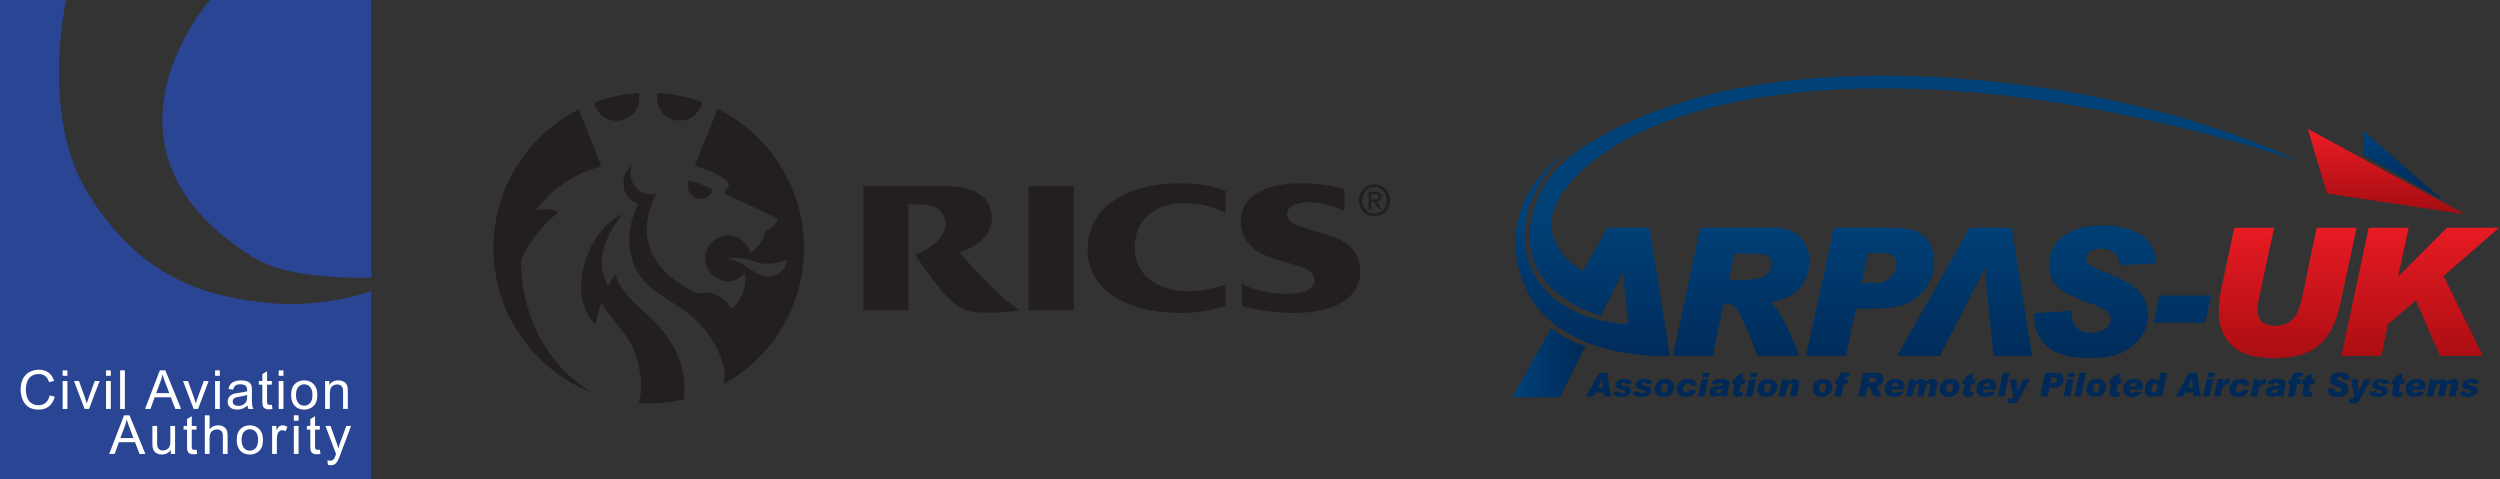 <?xml version="1.0" encoding="UTF-8" standalone="no"?><!DOCTYPE svg PUBLIC "-//W3C//DTD SVG 1.1//EN" "http://www.w3.org/Graphics/SVG/1.1/DTD/svg11.dtd"><svg width="100%" height="100%" viewBox="0 0 532 102" version="1.1" xmlns="http://www.w3.org/2000/svg" xmlns:xlink="http://www.w3.org/1999/xlink" xml:space="preserve" xmlns:serif="http://www.serif.com/" style="fill-rule:evenodd;clip-rule:evenodd;stroke-linejoin:round;stroke-miterlimit:1.414;"><rect x="0" y="0" width="532" height="102" fill="#333333" stroke="none"/><rect id="Artboard1" x="0" y="0" width="531.958" height="101.964" style="fill:none;"/><clipPath id="_clip1"><rect x="0" y="0" width="531.958" height="101.964"/></clipPath><g clip-path="url(#_clip1)"><g><path d="M361.784,48.458l-5.785,27.274l8.464,0l2.326,-11.089l0.446,0c0.719,0 1.333,0.186 1.842,0.558c0.508,0.372 1.267,1.727 2.278,4.064c1.011,2.339 1.89,4.494 2.633,6.467l8.911,0c-2.381,-6.253 -4.428,-10.072 -6.139,-11.461c2.89,-0.447 4.992,-1.468 6.307,-3.061c1.315,-1.593 1.973,-3.457 1.973,-5.59c0,-1.971 -0.621,-3.659 -1.862,-5.06c-1.239,-1.402 -3.2,-2.102 -5.878,-2.102l-15.516,0Zm7.274,5.524l4.279,0c1.537,0 2.536,0.2 2.995,0.596c0.459,0.397 0.688,0.942 0.688,1.636c0,0.546 -0.192,1.115 -0.575,1.702c-0.386,0.589 -0.972,1.008 -1.759,1.257c-0.788,0.248 -2.521,0.372 -5.199,0.372l-1.601,0l1.172,-5.563Z" style="fill:url(#_Linear2);fill-rule:nonzero;"/><path d="M390.233,48.458l-5.897,27.274l8.502,0l2.12,-10.067l3.739,0c2.978,0 5.305,-0.347 6.987,-1.041c1.679,-0.694 3.076,-1.838 4.185,-3.431c1.11,-1.595 1.665,-3.415 1.665,-5.463c0,-1.574 -0.31,-2.904 -0.93,-3.989c-0.62,-1.085 -1.522,-1.904 -2.707,-2.456c-1.184,-0.551 -2.941,-0.827 -5.274,-0.827l-12.39,0Zm7.33,5.395l3.312,0c1.773,0 2.66,0.819 2.66,2.455c0,1.079 -0.425,2.009 -1.274,2.79c-0.85,0.782 -1.938,1.171 -3.265,1.171l-2.846,0l1.413,-6.416Z" style="fill:url(#_Linear3);fill-rule:nonzero;"/><path d="M441.122,49.062c-1.668,0.713 -2.94,1.715 -3.813,3.004c-0.875,1.291 -1.313,2.717 -1.313,4.279c0,1.712 0.531,3.175 1.592,4.391c1.059,1.216 3.593,2.543 7.599,3.981c1.749,0.633 2.847,1.185 3.294,1.656c0.445,0.471 0.669,0.986 0.669,1.543c0,0.746 -0.35,1.409 -1.051,1.991c-0.701,0.584 -1.721,0.874 -3.06,0.874c-1.328,0 -2.367,-0.351 -3.117,-1.05c-0.75,-0.701 -1.126,-1.9 -1.126,-3.601l-7.925,0.54l0,0.634c0,2.603 0.906,4.737 2.717,6.399c1.81,1.661 4.879,2.493 9.209,2.493c3.075,0 5.446,-0.444 7.115,-1.33c1.669,-0.887 2.947,-2.016 3.833,-3.386c0.886,-1.371 1.331,-2.85 1.331,-4.439c0,-1.686 -0.41,-3.093 -1.229,-4.221c-0.818,-1.13 -1.873,-2.048 -3.163,-2.754c-1.289,-0.706 -2.964,-1.457 -5.022,-2.251c-1.625,-0.607 -2.655,-1.107 -3.089,-1.498c-0.433,-0.391 -0.65,-0.802 -0.65,-1.236c0,-0.597 0.269,-1.108 0.81,-1.536c0.538,-0.428 1.309,-0.642 2.315,-0.642c2.468,0 3.789,1.184 3.963,3.554l7.888,-0.428c-0.472,-5.358 -4.398,-8.037 -11.777,-8.037c-2.332,0 -4.332,0.356 -6,1.07Z" style="fill:url(#_Linear4);fill-rule:nonzero;"/><path d="M459.513,62.856l-1.264,5.824l11.014,0l1.265,-5.824l-11.015,0Z" style="fill:url(#_Linear5);fill-rule:nonzero;"/><path d="M492.986,48.458l-3.106,14.882c-0.496,2.356 -1.219,3.944 -2.167,4.763c-0.949,0.818 -2.1,1.228 -3.452,1.228c-2.554,0 -3.832,-1.079 -3.832,-3.238c0,-0.806 0.074,-1.568 0.223,-2.288l3.274,-15.347l-8.463,0l-2.809,13.208c-0.336,1.55 -0.503,3.175 -0.503,4.875c0,1.339 0.216,2.594 0.651,3.766c0.434,1.173 1.128,2.219 2.083,3.136c0.955,0.917 2.13,1.606 3.526,2.064c1.395,0.459 3.259,0.689 5.59,0.689c4.206,0 7.373,-0.921 9.507,-2.764c2.132,-1.84 3.614,-4.685 4.446,-8.528l3.535,-16.446l-8.503,0Z" style="fill:url(#_Linear6);fill-rule:nonzero;"/><path d="M520.715,48.458l-10.287,10.287l-0.075,-0.092l2.215,-10.195l-8.502,0l-5.822,27.274l8.5,0l1.396,-6.699l5.953,-5.116l5.134,11.815l9.117,0l-8.353,-16.987l11.813,-10.287l-11.089,0l0,0Z" style="fill:url(#_Linear7);fill-rule:nonzero;"/><path d="M341.108,82.477l-0.155,-1.839l-0.013,0l-0.868,1.839l1.036,0Zm1.698,1.897l-1.529,0l-0.069,-0.827l-1.646,0l-0.392,0.827l-1.68,0l2.851,-5.048l1.662,0l0.803,5.048Z" style="fill:#002957;fill-rule:nonzero;"/><path d="M347.332,81.595l-1.311,0.141c-0.04,-0.22 -0.204,-0.33 -0.493,-0.33c-0.17,0 -0.298,0.031 -0.386,0.093c-0.087,0.062 -0.131,0.134 -0.131,0.217c0,0.085 0.039,0.155 0.116,0.212c0.077,0.056 0.283,0.108 0.618,0.156c0.539,0.081 0.898,0.202 1.076,0.363c0.178,0.162 0.266,0.378 0.266,0.65c0,0.376 -0.174,0.697 -0.523,0.963c-0.349,0.267 -0.88,0.4 -1.594,0.4c-0.583,0 -1.01,-0.085 -1.28,-0.255c-0.271,-0.17 -0.43,-0.45 -0.476,-0.84l1.385,-0.121c0.059,0.296 0.254,0.445 0.585,0.445c0.153,0 0.289,-0.034 0.408,-0.101c0.118,-0.066 0.177,-0.161 0.177,-0.285c0,-0.113 -0.043,-0.188 -0.128,-0.227c-0.085,-0.039 -0.245,-0.077 -0.481,-0.114c-0.544,-0.085 -0.913,-0.213 -1.106,-0.385c-0.192,-0.172 -0.289,-0.39 -0.289,-0.651c0,-0.213 0.072,-0.422 0.217,-0.627c0.145,-0.204 0.363,-0.365 0.656,-0.483c0.292,-0.118 0.652,-0.178 1.079,-0.178c0.489,0 0.864,0.072 1.124,0.215c0.261,0.144 0.424,0.391 0.491,0.742" style="fill:#002957;fill-rule:nonzero;"/><path d="M351.639,81.595l-1.312,0.141c-0.039,-0.22 -0.203,-0.33 -0.492,-0.33c-0.17,0 -0.298,0.031 -0.386,0.093c-0.087,0.062 -0.131,0.134 -0.131,0.217c0,0.085 0.039,0.155 0.116,0.212c0.077,0.056 0.283,0.108 0.618,0.156c0.539,0.081 0.898,0.202 1.076,0.363c0.178,0.162 0.266,0.378 0.266,0.65c0,0.376 -0.174,0.697 -0.523,0.963c-0.349,0.267 -0.88,0.4 -1.594,0.4c-0.583,0 -1.01,-0.085 -1.28,-0.255c-0.271,-0.17 -0.43,-0.45 -0.476,-0.84l1.385,-0.121c0.059,0.296 0.254,0.445 0.585,0.445c0.153,0 0.289,-0.034 0.408,-0.101c0.118,-0.066 0.177,-0.161 0.177,-0.285c0,-0.113 -0.043,-0.188 -0.128,-0.227c-0.085,-0.039 -0.245,-0.077 -0.481,-0.114c-0.544,-0.085 -0.913,-0.213 -1.106,-0.385c-0.192,-0.172 -0.289,-0.39 -0.289,-0.651c0,-0.213 0.072,-0.422 0.217,-0.627c0.145,-0.204 0.363,-0.365 0.656,-0.483c0.292,-0.118 0.652,-0.178 1.079,-0.178c0.489,0 0.864,0.072 1.124,0.215c0.261,0.144 0.424,0.391 0.491,0.742" style="fill:#002957;fill-rule:nonzero;"/><path d="M354.042,83.513c0.262,0 0.469,-0.134 0.623,-0.401c0.154,-0.268 0.23,-0.564 0.23,-0.89c0,-0.236 -0.058,-0.402 -0.175,-0.498c-0.117,-0.095 -0.247,-0.142 -0.389,-0.142c-0.296,0 -0.518,0.134 -0.666,0.402c-0.148,0.268 -0.222,0.543 -0.222,0.823c0,0.202 0.057,0.37 0.173,0.504c0.117,0.135 0.258,0.202 0.426,0.202m0.341,-2.875c0.654,0 1.13,0.166 1.43,0.496c0.299,0.33 0.449,0.718 0.449,1.16c0,0.338 -0.086,0.681 -0.258,1.03c-0.172,0.348 -0.431,0.625 -0.776,0.83c-0.346,0.203 -0.771,0.305 -1.276,0.305c-0.64,0 -1.113,-0.157 -1.418,-0.473c-0.305,-0.315 -0.458,-0.708 -0.458,-1.179c0,-0.369 0.091,-0.726 0.274,-1.07c0.182,-0.345 0.447,-0.614 0.794,-0.808c0.346,-0.194 0.759,-0.291 1.239,-0.291" style="fill:#002957;fill-rule:nonzero;"/><path d="M361.134,81.991l-1.267,0.069c-0.06,-0.319 -0.275,-0.478 -0.644,-0.478c-0.342,0 -0.605,0.138 -0.788,0.415c-0.184,0.276 -0.276,0.577 -0.276,0.903c0,0.197 0.066,0.349 0.196,0.454c0.131,0.106 0.272,0.159 0.424,0.159c0.374,0 0.652,-0.206 0.833,-0.619l1.312,0.14c-0.324,0.95 -1.057,1.426 -2.2,1.426c-1.288,0 -1.932,-0.527 -1.932,-1.58c0,-0.613 0.213,-1.14 0.637,-1.581c0.425,-0.44 1.023,-0.661 1.794,-0.661c0.553,0 0.995,0.113 1.326,0.339c0.33,0.227 0.525,0.564 0.585,1.014" style="fill:#002957;fill-rule:nonzero;"/><path d="M363.795,79.327l-0.2,0.963l-1.401,0l0.196,-0.963l1.405,0Zm-0.289,1.394l-0.785,3.652l-1.408,0l0.781,-3.652l1.412,0Z" style="fill:#002957;fill-rule:nonzero;"/><path d="M366.439,82.738c-0.645,0.108 -1.023,0.203 -1.136,0.286c-0.112,0.082 -0.168,0.18 -0.168,0.293c0,0.117 0.039,0.209 0.12,0.277c0.08,0.068 0.183,0.102 0.31,0.102c0.176,0 0.351,-0.072 0.525,-0.216c0.173,-0.143 0.289,-0.391 0.349,-0.742m-2.272,-1.015c0.085,-0.347 0.278,-0.614 0.58,-0.802c0.302,-0.189 0.77,-0.283 1.403,-0.283c0.718,0 1.203,0.09 1.454,0.271c0.252,0.18 0.378,0.442 0.378,0.786c0,0.229 -0.064,0.607 -0.19,1.133c-0.117,0.498 -0.175,0.844 -0.175,1.04c0,0.165 0.029,0.334 0.089,0.506l-1.367,0c-0.032,-0.145 -0.048,-0.284 -0.048,-0.417c-0.367,0.335 -0.777,0.503 -1.229,0.503c-0.462,0 -0.793,-0.108 -0.995,-0.324c-0.202,-0.215 -0.303,-0.466 -0.303,-0.751c0,-0.323 0.09,-0.57 0.271,-0.74c0.179,-0.169 0.402,-0.285 0.666,-0.346c0.263,-0.06 0.624,-0.114 1.081,-0.16c0.406,-0.043 0.676,-0.086 0.812,-0.127c0.027,-0.108 0.041,-0.19 0.041,-0.248c0,-0.092 -0.046,-0.165 -0.139,-0.22c-0.093,-0.055 -0.216,-0.083 -0.37,-0.083c-0.161,0 -0.291,0.026 -0.391,0.078c-0.1,0.051 -0.187,0.16 -0.263,0.325l-1.305,-0.141Z" style="fill:#002957;fill-rule:nonzero;"/><path d="M371.43,80.721l-0.213,1.002l-0.733,0l-0.269,1.29c-0.018,0.056 -0.028,0.114 -0.028,0.176c0,0.165 0.11,0.248 0.327,0.248c0.069,0 0.214,-0.022 0.435,-0.065l-0.211,1.002c-0.422,0.057 -0.732,0.086 -0.929,0.086c-0.393,0 -0.671,-0.094 -0.835,-0.283c-0.164,-0.188 -0.246,-0.393 -0.246,-0.616c0,-0.073 0.033,-0.269 0.1,-0.588l0.261,-1.25l-0.503,0l0.207,-1.002l0.513,0l0.121,-0.571l1.566,-0.782l-0.289,1.353l0.726,0Z" style="fill:#002957;fill-rule:nonzero;"/><path d="M373.947,79.327l-0.2,0.963l-1.401,0l0.196,-0.963l1.405,0Zm-0.289,1.394l-0.785,3.652l-1.408,0l0.781,-3.652l1.412,0Z" style="fill:#002957;fill-rule:nonzero;"/><path d="M375.947,83.513c0.262,0 0.47,-0.134 0.624,-0.401c0.153,-0.268 0.23,-0.564 0.23,-0.89c0,-0.236 -0.058,-0.402 -0.176,-0.498c-0.116,-0.095 -0.246,-0.142 -0.388,-0.142c-0.297,0 -0.519,0.134 -0.667,0.402c-0.148,0.268 -0.221,0.543 -0.221,0.823c0,0.202 0.057,0.37 0.173,0.504c0.116,0.135 0.258,0.202 0.425,0.202m0.341,-2.875c0.654,0 1.131,0.166 1.43,0.496c0.3,0.33 0.45,0.718 0.45,1.16c0,0.338 -0.086,0.681 -0.258,1.03c-0.173,0.348 -0.431,0.625 -0.777,0.83c-0.345,0.203 -0.77,0.305 -1.275,0.305c-0.641,0 -1.113,-0.157 -1.418,-0.473c-0.306,-0.315 -0.458,-0.708 -0.458,-1.179c0,-0.369 0.091,-0.726 0.273,-1.07c0.183,-0.345 0.447,-0.614 0.794,-0.808c0.346,-0.194 0.76,-0.291 1.239,-0.291" style="fill:#002957;fill-rule:nonzero;"/><path d="M380.468,81.286c0.385,-0.432 0.856,-0.647 1.411,-0.647c0.331,0 0.578,0.084 0.744,0.252c0.165,0.169 0.248,0.376 0.248,0.622c0,0.147 -0.046,0.436 -0.138,0.868l-0.423,1.993l-1.405,0l0.362,-1.697c0.087,-0.416 0.13,-0.653 0.13,-0.713c0,-0.202 -0.092,-0.303 -0.275,-0.303c-0.207,0 -0.387,0.097 -0.541,0.291c-0.153,0.194 -0.27,0.473 -0.347,0.838l-0.345,1.584l-1.411,0l0.785,-3.653l1.311,0l-0.12,0.551l0.014,0.014Z" style="fill:#002957;fill-rule:nonzero;"/><path d="M387.701,83.513c0.262,0 0.469,-0.134 0.623,-0.401c0.154,-0.268 0.23,-0.564 0.23,-0.89c0,-0.236 -0.058,-0.402 -0.175,-0.498c-0.117,-0.095 -0.247,-0.142 -0.389,-0.142c-0.296,0 -0.518,0.134 -0.666,0.402c-0.148,0.268 -0.222,0.543 -0.222,0.823c0,0.202 0.057,0.37 0.173,0.504c0.117,0.135 0.258,0.202 0.426,0.202m0.341,-2.875c0.654,0 1.13,0.166 1.43,0.496c0.299,0.33 0.449,0.718 0.449,1.16c0,0.338 -0.086,0.681 -0.258,1.03c-0.172,0.348 -0.431,0.625 -0.776,0.83c-0.346,0.203 -0.771,0.305 -1.276,0.305c-0.64,0 -1.113,-0.157 -1.418,-0.473c-0.305,-0.315 -0.458,-0.708 -0.458,-1.179c0,-0.369 0.091,-0.726 0.274,-1.07c0.182,-0.345 0.447,-0.614 0.794,-0.808c0.346,-0.194 0.759,-0.291 1.239,-0.291" style="fill:#002957;fill-rule:nonzero;"/><path d="M393.715,79.396l-0.224,0.832c-0.188,-0.061 -0.351,-0.092 -0.489,-0.092c-0.103,0 -0.186,0.024 -0.249,0.074c-0.063,0.049 -0.125,0.22 -0.188,0.511l0.665,0l-0.214,1.002l-0.661,0l-0.557,2.651l-1.412,0l0.571,-2.651l-0.519,0l0.209,-1.002l0.524,0c0.085,-0.425 0.15,-0.7 0.194,-0.827c0.045,-0.126 0.119,-0.241 0.221,-0.345c0.102,-0.105 0.23,-0.182 0.385,-0.233c0.155,-0.05 0.342,-0.076 0.56,-0.076c0.325,0 0.721,0.052 1.184,0.156" style="fill:#002957;fill-rule:nonzero;"/><path d="M397.602,81.379l0.296,0c0.496,0 0.817,-0.024 0.962,-0.069c0.146,-0.046 0.255,-0.124 0.325,-0.233c0.072,-0.109 0.107,-0.213 0.107,-0.315c0,-0.128 -0.042,-0.229 -0.127,-0.303c-0.085,-0.073 -0.27,-0.11 -0.554,-0.11l-0.792,0l-0.217,1.03Zm-1.13,-2.052l2.872,0c0.496,0 0.859,0.13 1.088,0.389c0.23,0.259 0.344,0.571 0.344,0.936c0,0.395 -0.122,0.74 -0.365,1.035c-0.243,0.295 -0.632,0.483 -1.167,0.566c0.317,0.257 0.695,0.964 1.137,2.121l-1.65,0c-0.137,-0.365 -0.3,-0.764 -0.487,-1.197c-0.187,-0.432 -0.328,-0.683 -0.422,-0.752c-0.094,-0.069 -0.207,-0.103 -0.34,-0.103l-0.083,0l-0.431,2.052l-1.566,0l1.07,-5.047Z" style="fill:#002957;fill-rule:nonzero;"/><path d="M403.903,82.229c0.016,-0.051 0.024,-0.121 0.024,-0.21c0,-0.186 -0.055,-0.327 -0.167,-0.422c-0.111,-0.095 -0.249,-0.143 -0.411,-0.143c-0.173,0 -0.331,0.065 -0.475,0.195c-0.145,0.129 -0.255,0.323 -0.331,0.58l1.36,0Zm1.17,1.208c-0.204,0.363 -0.471,0.624 -0.8,0.784c-0.33,0.159 -0.742,0.239 -1.238,0.239c-0.721,0 -1.233,-0.163 -1.537,-0.488c-0.304,-0.324 -0.456,-0.722 -0.456,-1.192c0,-0.326 0.071,-0.634 0.213,-0.921c0.142,-0.288 0.336,-0.53 0.579,-0.725c0.243,-0.195 0.483,-0.326 0.719,-0.394c0.237,-0.068 0.513,-0.102 0.83,-0.102c0.682,0 1.171,0.148 1.467,0.444c0.296,0.296 0.444,0.66 0.444,1.092c0,0.142 -0.031,0.386 -0.093,0.733l-2.786,0c0.04,0.489 0.259,0.734 0.658,0.734c0.271,0 0.487,-0.111 0.648,-0.331l1.352,0.127Z" style="fill:#002957;fill-rule:nonzero;"/><path d="M409.855,81.258c0.264,-0.238 0.505,-0.402 0.723,-0.489c0.218,-0.087 0.45,-0.131 0.696,-0.131c0.33,0 0.578,0.088 0.743,0.263c0.166,0.176 0.248,0.389 0.248,0.639c0,0.15 -0.015,0.294 -0.044,0.434l-0.52,2.4l-1.408,0l0.337,-1.56c0.085,-0.397 0.132,-0.633 0.141,-0.709c0.01,-0.076 0.014,-0.128 0.014,-0.158c0,-0.191 -0.089,-0.287 -0.269,-0.287c-0.208,0 -0.381,0.088 -0.518,0.262c-0.136,0.175 -0.245,0.45 -0.325,0.827l-0.348,1.625l-1.408,0l0.331,-1.532c0.087,-0.411 0.136,-0.655 0.146,-0.73c0.01,-0.076 0.015,-0.134 0.015,-0.172c0,-0.186 -0.094,-0.28 -0.282,-0.28c-0.143,0 -0.292,0.074 -0.449,0.22c-0.158,0.145 -0.274,0.393 -0.35,0.741l-0.378,1.753l-1.412,0l0.785,-3.653l1.305,0l-0.114,0.523l0.014,0.014c0.402,-0.413 0.853,-0.62 1.353,-0.62c0.229,0 0.432,0.054 0.609,0.162c0.177,0.108 0.299,0.261 0.365,0.458" style="fill:#002957;fill-rule:nonzero;"/><path d="M414.754,83.513c0.262,0 0.469,-0.134 0.624,-0.401c0.153,-0.268 0.23,-0.564 0.23,-0.89c0,-0.236 -0.058,-0.402 -0.176,-0.498c-0.116,-0.095 -0.246,-0.142 -0.389,-0.142c-0.296,0 -0.518,0.134 -0.666,0.402c-0.148,0.268 -0.221,0.543 -0.221,0.823c0,0.202 0.057,0.37 0.173,0.504c0.116,0.135 0.258,0.202 0.425,0.202m0.341,-2.875c0.654,0 1.131,0.166 1.43,0.496c0.3,0.33 0.45,0.718 0.45,1.16c0,0.338 -0.086,0.681 -0.258,1.03c-0.173,0.348 -0.431,0.625 -0.777,0.83c-0.345,0.203 -0.77,0.305 -1.275,0.305c-0.641,0 -1.113,-0.157 -1.418,-0.473c-0.306,-0.315 -0.459,-0.708 -0.459,-1.179c0,-0.369 0.092,-0.726 0.274,-1.07c0.183,-0.345 0.447,-0.614 0.794,-0.808c0.346,-0.194 0.759,-0.291 1.239,-0.291" style="fill:#002957;fill-rule:nonzero;"/><path d="M420.418,80.721l-0.214,1.002l-0.733,0l-0.269,1.29c-0.018,0.056 -0.028,0.114 -0.028,0.176c0,0.165 0.11,0.248 0.327,0.248c0.07,0 0.214,-0.022 0.435,-0.065l-0.21,1.002c-0.423,0.057 -0.732,0.086 -0.93,0.086c-0.393,0 -0.671,-0.094 -0.835,-0.283c-0.164,-0.188 -0.246,-0.393 -0.246,-0.616c0,-0.073 0.033,-0.269 0.1,-0.588l0.262,-1.25l-0.503,0l0.206,-1.002l0.513,0l0.121,-0.571l1.566,-0.782l-0.289,1.353l0.727,0Z" style="fill:#002957;fill-rule:nonzero;"/><path d="M423.446,82.229c0.016,-0.051 0.024,-0.121 0.024,-0.21c0,-0.186 -0.055,-0.327 -0.167,-0.422c-0.111,-0.095 -0.249,-0.143 -0.411,-0.143c-0.172,0 -0.331,0.065 -0.475,0.195c-0.145,0.129 -0.255,0.323 -0.331,0.58l1.36,0Zm1.17,1.208c-0.204,0.363 -0.471,0.624 -0.8,0.784c-0.33,0.159 -0.742,0.239 -1.237,0.239c-0.721,0 -1.234,-0.163 -1.538,-0.488c-0.304,-0.324 -0.456,-0.722 -0.456,-1.192c0,-0.326 0.071,-0.634 0.213,-0.921c0.143,-0.288 0.336,-0.53 0.579,-0.725c0.243,-0.195 0.483,-0.326 0.72,-0.394c0.236,-0.068 0.512,-0.102 0.829,-0.102c0.682,0 1.171,0.148 1.467,0.444c0.296,0.296 0.444,0.66 0.444,1.092c0,0.142 -0.031,0.386 -0.093,0.733l-2.785,0c0.039,0.489 0.258,0.734 0.657,0.734c0.271,0 0.487,-0.111 0.648,-0.331l1.352,0.127Z" style="fill:#002957;fill-rule:nonzero;"/><path d="M427.594,79.327l-1.074,5.046l-1.408,0l1.078,-5.046l1.404,0Z" style="fill:#002957;fill-rule:nonzero;"/><path d="M431.984,80.721l-2.317,4.118c-0.227,0.401 -0.444,0.671 -0.652,0.808c-0.208,0.138 -0.463,0.207 -0.766,0.207c-0.35,0 -0.692,-0.047 -1.03,-0.141l0.114,-0.943c0.149,0.059 0.302,0.089 0.458,0.089c0.273,0 0.488,-0.162 0.647,-0.485l-0.702,-3.653l1.38,0l0.197,2.537l0.014,0l1.243,-2.537l1.414,0Z" style="fill:#002957;fill-rule:nonzero;"/><path d="M436.329,81.513l0.527,0c0.245,0 0.446,-0.072 0.604,-0.217c0.157,-0.145 0.235,-0.317 0.235,-0.517c0,-0.303 -0.163,-0.454 -0.492,-0.454l-0.613,0l-0.261,1.188Zm-1.095,-2.186l2.293,0c0.431,0 0.757,0.05 0.976,0.153c0.219,0.102 0.386,0.254 0.501,0.454c0.115,0.201 0.172,0.447 0.172,0.739c0,0.379 -0.103,0.715 -0.308,1.01c-0.206,0.295 -0.464,0.507 -0.775,0.636c-0.311,0.128 -0.742,0.192 -1.293,0.192l-0.692,0l-0.392,1.863l-1.573,0l1.091,-5.047Z" style="fill:#002957;fill-rule:nonzero;"/><path d="M441.576,79.327l-0.199,0.963l-1.401,0l0.195,-0.963l1.405,0Zm-0.289,1.394l-0.785,3.652l-1.408,0l0.782,-3.652l1.411,0Z" style="fill:#002957;fill-rule:nonzero;"/><path d="M443.924,79.327l-1.074,5.046l-1.408,0l1.078,-5.046l1.404,0Z" style="fill:#002957;fill-rule:nonzero;"/><path d="M445.924,83.513c0.262,0 0.47,-0.134 0.624,-0.401c0.153,-0.268 0.23,-0.564 0.23,-0.89c0,-0.236 -0.058,-0.402 -0.175,-0.498c-0.117,-0.095 -0.247,-0.142 -0.389,-0.142c-0.297,0 -0.519,0.134 -0.666,0.402c-0.149,0.268 -0.223,0.543 -0.223,0.823c0,0.202 0.058,0.37 0.174,0.504c0.116,0.135 0.258,0.202 0.425,0.202m0.341,-2.875c0.654,0 1.131,0.166 1.43,0.496c0.3,0.33 0.45,0.718 0.45,1.16c0,0.338 -0.086,0.681 -0.258,1.03c-0.173,0.348 -0.431,0.625 -0.777,0.83c-0.345,0.203 -0.77,0.305 -1.275,0.305c-0.641,0 -1.113,-0.157 -1.418,-0.473c-0.306,-0.315 -0.458,-0.708 -0.458,-1.179c0,-0.369 0.091,-0.726 0.273,-1.07c0.183,-0.345 0.447,-0.614 0.794,-0.808c0.346,-0.194 0.759,-0.291 1.239,-0.291" style="fill:#002957;fill-rule:nonzero;"/><path d="M451.588,80.721l-0.214,1.002l-0.733,0l-0.269,1.29c-0.018,0.056 -0.028,0.114 -0.028,0.176c0,0.165 0.11,0.248 0.328,0.248c0.068,0 0.214,-0.022 0.434,-0.065l-0.211,1.002c-0.422,0.057 -0.732,0.086 -0.929,0.086c-0.392,0 -0.671,-0.094 -0.835,-0.283c-0.164,-0.188 -0.246,-0.393 -0.246,-0.616c0,-0.073 0.034,-0.269 0.1,-0.588l0.261,-1.25l-0.502,0l0.206,-1.002l0.514,0l0.12,-0.571l1.566,-0.782l-0.289,1.353l0.727,0Z" style="fill:#002957;fill-rule:nonzero;"/><path d="M454.624,82.229c0.015,-0.051 0.024,-0.121 0.024,-0.21c0,-0.186 -0.056,-0.327 -0.167,-0.422c-0.112,-0.095 -0.249,-0.143 -0.411,-0.143c-0.172,0 -0.331,0.065 -0.476,0.195c-0.144,0.129 -0.254,0.323 -0.33,0.58l1.36,0Zm1.17,1.208c-0.204,0.363 -0.471,0.624 -0.8,0.784c-0.33,0.159 -0.742,0.239 -1.238,0.239c-0.721,0 -1.233,-0.163 -1.537,-0.488c-0.304,-0.324 -0.456,-0.722 -0.456,-1.192c0,-0.326 0.071,-0.634 0.213,-0.921c0.143,-0.288 0.335,-0.53 0.579,-0.725c0.243,-0.195 0.483,-0.326 0.719,-0.394c0.236,-0.068 0.513,-0.102 0.83,-0.102c0.681,0 1.17,0.148 1.466,0.444c0.297,0.296 0.444,0.66 0.444,1.092c0,0.142 -0.03,0.386 -0.092,0.733l-2.786,0c0.039,0.489 0.259,0.734 0.658,0.734c0.27,0 0.486,-0.111 0.647,-0.331l1.353,0.127Z" style="fill:#002957;fill-rule:nonzero;"/><path d="M458.311,83.54c0.259,0 0.458,-0.145 0.597,-0.435c0.139,-0.29 0.208,-0.587 0.208,-0.89c0,-0.214 -0.054,-0.374 -0.163,-0.48c-0.109,-0.107 -0.234,-0.16 -0.374,-0.16c-0.204,0 -0.38,0.13 -0.527,0.39c-0.146,0.261 -0.22,0.575 -0.22,0.942c0,0.207 0.044,0.364 0.132,0.472c0.089,0.108 0.205,0.161 0.347,0.161m2.864,-4.213l-1.084,5.046l-1.298,0l0.069,-0.364l-0.014,-0.017c-0.197,0.183 -0.376,0.307 -0.535,0.371c-0.16,0.065 -0.35,0.097 -0.57,0.097c-0.414,0 -0.73,-0.137 -0.949,-0.412c-0.219,-0.274 -0.328,-0.643 -0.328,-1.107c0,-0.62 0.164,-1.159 0.493,-1.619c0.33,-0.461 0.746,-0.691 1.249,-0.691c0.514,0 0.901,0.192 1.163,0.575l0.399,-1.879l1.405,0Z" style="fill:#002957;fill-rule:nonzero;"/><path d="M466.597,82.477l-0.155,-1.839l-0.013,0l-0.868,1.839l1.036,0Zm1.697,1.897l-1.528,0l-0.069,-0.827l-1.645,0l-0.393,0.827l-1.68,0l2.851,-5.048l1.662,0l0.802,5.048Z" style="fill:#002957;fill-rule:nonzero;"/><path d="M471.292,79.327l-0.199,0.963l-1.401,0l0.195,-0.963l1.405,0Zm-0.289,1.394l-0.785,3.652l-1.408,0l0.781,-3.652l1.412,0Z" style="fill:#002957;fill-rule:nonzero;"/><path d="M474.663,80.748l-0.516,1.081c-0.108,-0.025 -0.204,-0.037 -0.289,-0.037c-0.269,0 -0.487,0.096 -0.654,0.289c-0.168,0.193 -0.297,0.501 -0.389,0.926l-0.289,1.366l-1.405,0l0.778,-3.652l1.312,0l-0.162,0.72l0.014,0.013c0.218,-0.323 0.41,-0.54 0.575,-0.65c0.165,-0.111 0.346,-0.166 0.544,-0.166c0.149,0 0.309,0.037 0.481,0.11" style="fill:#002957;fill-rule:nonzero;"/><path d="M478.749,81.991l-1.267,0.069c-0.059,-0.319 -0.274,-0.478 -0.644,-0.478c-0.342,0 -0.605,0.138 -0.788,0.415c-0.184,0.276 -0.275,0.577 -0.275,0.903c0,0.197 0.065,0.349 0.196,0.454c0.13,0.106 0.272,0.159 0.424,0.159c0.374,0 0.651,-0.206 0.832,-0.619l1.312,0.14c-0.323,0.95 -1.057,1.426 -2.2,1.426c-1.287,0 -1.931,-0.527 -1.931,-1.58c0,-0.613 0.212,-1.14 0.637,-1.581c0.424,-0.44 1.022,-0.661 1.793,-0.661c0.553,0 0.995,0.113 1.326,0.339c0.33,0.227 0.525,0.564 0.585,1.014" style="fill:#002957;fill-rule:nonzero;"/><path d="M482.432,80.748l-0.516,1.081c-0.108,-0.025 -0.204,-0.037 -0.289,-0.037c-0.269,0 -0.487,0.096 -0.654,0.289c-0.168,0.193 -0.297,0.501 -0.389,0.926l-0.289,1.366l-1.405,0l0.778,-3.652l1.312,0l-0.162,0.72l0.014,0.013c0.218,-0.323 0.409,-0.54 0.575,-0.65c0.165,-0.111 0.346,-0.166 0.544,-0.166c0.149,0 0.309,0.037 0.481,0.11" style="fill:#002957;fill-rule:nonzero;"/><path d="M484.806,82.738c-0.645,0.108 -1.023,0.203 -1.135,0.286c-0.113,0.082 -0.169,0.18 -0.169,0.293c0,0.117 0.04,0.209 0.12,0.277c0.081,0.068 0.184,0.102 0.31,0.102c0.177,0 0.352,-0.072 0.525,-0.216c0.173,-0.143 0.29,-0.391 0.349,-0.742m-2.272,-1.015c0.085,-0.347 0.279,-0.614 0.58,-0.802c0.302,-0.189 0.77,-0.283 1.403,-0.283c0.719,0 1.203,0.09 1.455,0.271c0.251,0.18 0.377,0.442 0.377,0.786c0,0.229 -0.063,0.607 -0.189,1.133c-0.118,0.498 -0.176,0.844 -0.176,1.04c0,0.165 0.03,0.334 0.089,0.506l-1.367,0c-0.032,-0.145 -0.047,-0.284 -0.047,-0.417c-0.368,0.335 -0.778,0.503 -1.229,0.503c-0.462,0 -0.794,-0.108 -0.996,-0.324c-0.201,-0.215 -0.302,-0.466 -0.302,-0.751c0,-0.323 0.09,-0.57 0.27,-0.74c0.18,-0.169 0.402,-0.285 0.666,-0.346c0.264,-0.06 0.624,-0.114 1.081,-0.16c0.406,-0.043 0.677,-0.086 0.812,-0.127c0.028,-0.108 0.042,-0.19 0.042,-0.248c0,-0.092 -0.046,-0.165 -0.139,-0.22c-0.093,-0.055 -0.217,-0.083 -0.371,-0.083c-0.161,0 -0.291,0.026 -0.39,0.078c-0.1,0.051 -0.188,0.16 -0.264,0.325l-1.305,-0.141Z" style="fill:#002957;fill-rule:nonzero;"/><path d="M490.177,79.396l-0.224,0.832c-0.188,-0.061 -0.351,-0.092 -0.489,-0.092c-0.103,0 -0.186,0.024 -0.249,0.074c-0.063,0.049 -0.126,0.22 -0.188,0.511l0.664,0l-0.213,1.002l-0.661,0l-0.558,2.651l-1.411,0l0.571,-2.651l-0.52,0l0.211,-1.002l0.523,0c0.084,-0.425 0.149,-0.7 0.194,-0.827c0.045,-0.126 0.118,-0.241 0.221,-0.345c0.102,-0.105 0.23,-0.182 0.385,-0.233c0.155,-0.05 0.341,-0.076 0.56,-0.076c0.326,0 0.72,0.052 1.184,0.156" style="fill:#002957;fill-rule:nonzero;"/><path d="M492.64,80.721l-0.213,1.002l-0.733,0l-0.269,1.29c-0.019,0.056 -0.028,0.114 -0.028,0.176c0,0.165 0.11,0.248 0.327,0.248c0.069,0 0.214,-0.022 0.434,-0.065l-0.21,1.002c-0.422,0.057 -0.732,0.086 -0.929,0.086c-0.393,0 -0.671,-0.094 -0.835,-0.283c-0.164,-0.188 -0.246,-0.393 -0.246,-0.616c0,-0.073 0.033,-0.269 0.1,-0.588l0.261,-1.25l-0.503,0l0.207,-1.002l0.513,0l0.121,-0.571l1.566,-0.782l-0.289,1.353l0.726,0Z" style="fill:#002957;fill-rule:nonzero;"/><path d="M500.07,80.728l-1.46,0.079c-0.032,-0.438 -0.276,-0.658 -0.733,-0.658c-0.186,0 -0.329,0.04 -0.429,0.119c-0.1,0.079 -0.15,0.174 -0.15,0.284c0,0.081 0.041,0.157 0.121,0.229c0.08,0.072 0.271,0.165 0.572,0.277c0.38,0.147 0.69,0.286 0.929,0.417c0.239,0.131 0.434,0.3 0.585,0.509c0.152,0.209 0.228,0.47 0.228,0.782c0,0.294 -0.083,0.567 -0.247,0.821c-0.164,0.254 -0.4,0.462 -0.709,0.627c-0.308,0.164 -0.747,0.246 -1.317,0.246c-0.801,0 -1.369,-0.154 -1.704,-0.462c-0.335,-0.307 -0.503,-0.702 -0.503,-1.184l0,-0.117l1.467,-0.1c0,0.314 0.069,0.537 0.208,0.666c0.139,0.13 0.331,0.195 0.577,0.195c0.248,0 0.437,-0.054 0.566,-0.162c0.13,-0.108 0.195,-0.231 0.195,-0.369c0,-0.102 -0.041,-0.198 -0.124,-0.285c-0.083,-0.087 -0.286,-0.189 -0.609,-0.306c-0.742,-0.267 -1.21,-0.512 -1.407,-0.737c-0.196,-0.225 -0.294,-0.496 -0.294,-0.813c0,-0.289 0.081,-0.553 0.243,-0.792c0.161,-0.238 0.397,-0.423 0.706,-0.556c0.308,-0.132 0.678,-0.198 1.109,-0.198c1.366,0 2.093,0.496 2.18,1.488" style="fill:#002957;fill-rule:nonzero;"/><path d="M504.582,80.721l-2.316,4.118c-0.228,0.401 -0.445,0.671 -0.653,0.808c-0.207,0.138 -0.463,0.207 -0.766,0.207c-0.349,0 -0.692,-0.047 -1.029,-0.141l0.114,-0.943c0.149,0.059 0.301,0.089 0.457,0.089c0.273,0 0.489,-0.162 0.647,-0.485l-0.702,-3.653l1.381,0l0.196,2.537l0.014,0l1.243,-2.537l1.414,0Z" style="fill:#002957;fill-rule:nonzero;"/><path d="M508.362,81.595l-1.312,0.141c-0.039,-0.22 -0.203,-0.33 -0.492,-0.33c-0.17,0 -0.299,0.031 -0.385,0.093c-0.088,0.062 -0.132,0.134 -0.132,0.217c0,0.085 0.039,0.155 0.116,0.212c0.077,0.056 0.283,0.108 0.618,0.156c0.539,0.081 0.898,0.202 1.076,0.363c0.178,0.162 0.267,0.378 0.267,0.65c0,0.376 -0.175,0.697 -0.524,0.963c-0.349,0.267 -0.88,0.4 -1.594,0.4c-0.583,0 -1.01,-0.085 -1.28,-0.255c-0.271,-0.17 -0.429,-0.45 -0.475,-0.84l1.383,-0.121c0.06,0.296 0.255,0.445 0.586,0.445c0.154,0 0.289,-0.034 0.408,-0.101c0.118,-0.066 0.177,-0.161 0.177,-0.285c0,-0.113 -0.043,-0.188 -0.127,-0.227c-0.085,-0.039 -0.246,-0.077 -0.482,-0.114c-0.544,-0.085 -0.912,-0.213 -1.105,-0.385c-0.194,-0.172 -0.289,-0.39 -0.289,-0.651c0,-0.213 0.072,-0.422 0.216,-0.627c0.145,-0.204 0.364,-0.365 0.656,-0.483c0.293,-0.118 0.652,-0.178 1.08,-0.178c0.488,0 0.863,0.072 1.123,0.215c0.261,0.144 0.424,0.391 0.491,0.742" style="fill:#002957;fill-rule:nonzero;"/><path d="M511.725,80.721l-0.213,1.002l-0.733,0l-0.269,1.29c-0.019,0.056 -0.028,0.114 -0.028,0.176c0,0.165 0.109,0.248 0.327,0.248c0.069,0 0.214,-0.022 0.434,-0.065l-0.21,1.002c-0.422,0.057 -0.732,0.086 -0.929,0.086c-0.393,0 -0.671,-0.094 -0.836,-0.283c-0.164,-0.188 -0.246,-0.393 -0.246,-0.616c0,-0.073 0.034,-0.269 0.1,-0.588l0.262,-1.25l-0.503,0l0.207,-1.002l0.513,0l0.12,-0.571l1.566,-0.782l-0.288,1.353l0.726,0Z" style="fill:#002957;fill-rule:nonzero;"/><path d="M514.754,82.229c0.016,-0.051 0.024,-0.121 0.024,-0.21c0,-0.186 -0.055,-0.327 -0.167,-0.422c-0.111,-0.095 -0.248,-0.143 -0.411,-0.143c-0.172,0 -0.331,0.065 -0.475,0.195c-0.145,0.129 -0.255,0.323 -0.331,0.58l1.36,0Zm1.171,1.208c-0.205,0.363 -0.471,0.624 -0.801,0.784c-0.329,0.159 -0.742,0.239 -1.237,0.239c-0.721,0 -1.234,-0.163 -1.537,-0.488c-0.305,-0.324 -0.456,-0.722 -0.456,-1.192c0,-0.326 0.07,-0.634 0.212,-0.921c0.143,-0.288 0.336,-0.53 0.579,-0.725c0.244,-0.195 0.483,-0.326 0.72,-0.394c0.236,-0.068 0.513,-0.102 0.83,-0.102c0.681,0 1.169,0.148 1.466,0.444c0.296,0.296 0.444,0.66 0.444,1.092c0,0.142 -0.031,0.386 -0.093,0.733l-2.785,0c0.039,0.489 0.258,0.734 0.657,0.734c0.271,0 0.487,-0.111 0.648,-0.331l1.353,0.127Z" style="fill:#002957;fill-rule:nonzero;"/><path d="M520.705,81.258c0.264,-0.238 0.505,-0.402 0.723,-0.489c0.219,-0.087 0.45,-0.131 0.696,-0.131c0.33,0 0.578,0.088 0.743,0.263c0.166,0.176 0.248,0.389 0.248,0.639c0,0.15 -0.015,0.294 -0.044,0.434l-0.521,2.4l-1.407,0l0.337,-1.56c0.085,-0.397 0.132,-0.633 0.141,-0.709c0.009,-0.076 0.014,-0.128 0.014,-0.158c0,-0.191 -0.09,-0.287 -0.268,-0.287c-0.21,0 -0.383,0.088 -0.519,0.262c-0.136,0.175 -0.245,0.45 -0.325,0.827l-0.348,1.625l-1.408,0l0.33,-1.532c0.087,-0.411 0.137,-0.655 0.147,-0.73c0.011,-0.076 0.015,-0.134 0.015,-0.172c0,-0.186 -0.094,-0.28 -0.282,-0.28c-0.142,0 -0.292,0.074 -0.449,0.22c-0.157,0.145 -0.274,0.393 -0.349,0.741l-0.379,1.753l-1.412,0l0.785,-3.653l1.305,0l-0.114,0.523l0.014,0.014c0.402,-0.413 0.853,-0.62 1.353,-0.62c0.23,0 0.433,0.054 0.609,0.162c0.177,0.108 0.299,0.261 0.365,0.458" style="fill:#002957;fill-rule:nonzero;"/><path d="M527.508,81.595l-1.311,0.141c-0.039,-0.22 -0.203,-0.33 -0.493,-0.33c-0.17,0 -0.298,0.031 -0.385,0.093c-0.087,0.062 -0.131,0.134 -0.131,0.217c0,0.085 0.039,0.155 0.115,0.212c0.078,0.056 0.283,0.108 0.618,0.156c0.54,0.081 0.899,0.202 1.076,0.363c0.178,0.162 0.267,0.378 0.267,0.65c0,0.376 -0.175,0.697 -0.523,0.963c-0.349,0.267 -0.88,0.4 -1.594,0.4c-0.583,0 -1.01,-0.085 -1.281,-0.255c-0.271,-0.17 -0.429,-0.45 -0.475,-0.84l1.384,-0.121c0.06,0.296 0.254,0.445 0.585,0.445c0.154,0 0.29,-0.034 0.408,-0.101c0.119,-0.066 0.178,-0.161 0.178,-0.285c0,-0.113 -0.043,-0.188 -0.128,-0.227c-0.085,-0.039 -0.246,-0.077 -0.482,-0.114c-0.544,-0.085 -0.912,-0.213 -1.105,-0.385c-0.193,-0.172 -0.289,-0.39 -0.289,-0.651c0,-0.213 0.072,-0.422 0.217,-0.627c0.144,-0.204 0.363,-0.365 0.656,-0.483c0.292,-0.118 0.652,-0.178 1.079,-0.178c0.488,0 0.864,0.072 1.124,0.215c0.26,0.144 0.424,0.391 0.49,0.742" style="fill:#002957;fill-rule:nonzero;"/><path d="M419.113,48.458l-15.404,27.274l9.078,0l9.563,-18.541l1.823,18.541l8.26,0l-4.336,-27.274l-8.984,0Z" style="fill:url(#_Linear8);fill-rule:nonzero;"/><path d="M400.449,16.11c-36.678,0.001 -55.321,9.857 -64.096,15.548c-9.952,6.452 -12.851,17.661 -9.407,25.208c3.446,7.546 13.699,10.376 13.699,10.376l4.704,-9.326l1.083,11.02c0,0 -15.871,0 -20.796,-12.452c-4.926,-12.453 6.78,-23.623 6.78,-23.623c-0.001,0 -15.807,11.383 -7.601,28.762c7.313,15.49 30.543,14.109 30.543,14.109l-4.334,-27.274l-8.986,0l-5.181,9.247c0,0 -12.399,-6.61 -3.512,-17.9c12.468,-15.421 43.366,-23.13 81.969,-20.507c38.532,2.619 74.041,15.093 74.041,15.093c0,0 -28.139,-14.587 -73.164,-17.716c-5.579,-0.387 -10.812,-0.565 -15.725,-0.565c-0.006,0 -0.011,0 -0.017,0Z" style="fill:url(#_Linear9);fill-rule:nonzero;"/><path d="M321.808,84.555l10.101,0l5.498,-10.893c-4.387,-1.209 -7.324,-3.872 -7.324,-3.872l-8.275,14.765Z" style="fill:url(#_Linear10);fill-rule:nonzero;"/><path d="M491.079,27.398l4.101,13.78l29.359,4.43l-33.46,-18.21Z" style="fill:url(#_Linear11);fill-rule:nonzero;"/><path d="M502.944,33.004l16.953,9.625l-16.953,-14.765l0,5.14Z" style="fill:url(#_Linear12);fill-rule:nonzero;"/></g><path d="M204.169,53.716c3.971,-1.292 6.904,-3.945 6.904,-7.115c0,-2.702 -1.035,-4.797 -4.128,-6.078c-2.358,-0.969 -5.857,-0.926 -8.427,-0.926l-14.797,0l0,26.429l9.597,-0.003l0,-22.527l2.184,0c3.59,0 5.669,1.318 5.669,4.14c0,4.282 -6.453,6.555 -6.453,6.555c2.519,3.687 5.04,7.043 6.533,8.627c2.755,2.916 4.794,3.739 8.65,3.739c2.138,0 4.268,-0.123 7.03,-0.534c-3.831,-2.327 -10.741,-9.897 -12.762,-12.307m14.725,12.307l9.597,0l0,-26.426l-9.597,0l0,26.426Zm72.935,-23.602l0,-1.098l0.743,0c0.369,0 0.815,0.055 0.815,0.509c0,0.543 -0.409,0.589 -0.869,0.589l-0.689,0Zm2.172,-0.543c0,-0.76 -0.46,-1.078 -1.366,-1.078l-1.424,0l0,3.748l0.618,0l0,-1.604l0.58,0l0.969,1.604l0.698,0l-1.052,-1.647c0.56,-0.065 0.977,-0.345 0.977,-1.023m-62.565,11.172c0,8.319 7.738,13.559 20.071,13.559c2.964,0 6.4,-0.529 9.287,-1.55l0,-4.568c-2.478,0.946 -5.185,1.492 -8.127,1.492c-4.531,0 -11.214,-2.252 -11.214,-9.342c0,-5.569 4.059,-9.422 10.597,-9.422c2.59,0 5.568,0.44 8.744,2.084l0,-4.666c-2.204,-0.969 -5.763,-1.632 -9.55,-1.632c-11.89,0 -19.808,5.363 -19.808,14.045m61.062,-7.641c-1.61,0 -2.608,-1.258 -2.608,-2.799c0,-1.647 1.141,-2.799 2.608,-2.799c1.449,0 2.59,1.152 2.59,2.799c0,1.658 -1.141,2.799 -2.59,2.799m0,-6.184c-1.793,0 -3.331,1.35 -3.331,3.385c0,1.93 1.384,3.387 3.331,3.387c1.775,0 3.316,-1.349 3.316,-3.387c0,-2.035 -1.541,-3.385 -3.316,-3.385m-126.415,18.676c-1.387,1.092 -3.442,1.547 -6.341,-0.577c-2.713,-2.013 -4.797,-2.287 -4.797,-2.287c0,0 2.176,-0.492 4.271,0.171c1.421,0.458 2.264,0.949 4.42,0.924c1.786,-0.015 3.776,-0.944 3.776,-0.944c0,0 0.263,1.467 -1.329,2.713m-13.379,-34.753l-4.863,12.146c2.768,0.652 7.953,2.939 7.184,4.389c-0.368,0.686 -1.169,1.335 -0.72,1.538c5.003,2.344 10.917,5.14 10.917,5.14c0,0 0.378,0.263 0.2,0.643c-0.709,1.483 -2.572,2.129 -2.572,2.129c0,0 -0.195,2.648 -3.191,4.68c-0.557,-2.098 -2.381,-3.705 -4.659,-3.705c-2.719,0 -4.915,2.213 -4.915,4.92c0,2.722 2.265,4.834 4.986,4.834c1.387,0 2.576,-0.855 3.462,-1.775c0.703,4.98 -2.836,7.607 -2.836,7.607c-1.841,-3.076 -4.823,-3.948 -7.281,-3.208c-16.775,-7.935 -9.059,-20.625 -8.688,-21.225c-0.331,0.082 -0.677,0.123 -1.034,0.123c-2.513,0 -4.534,-2.033 -4.534,-4.537c0,-0.595 0.111,-1.158 0.323,-1.678c-0.026,-0.017 -1.824,1.309 -1.824,3.73c0,3.771 3.176,4.474 3.176,4.474c0,0 -3.162,5.197 -1.321,11.821c2.016,7.272 9.688,8.536 14.405,13.765c5.961,6.615 5.386,11.592 5.146,12.758c10.154,-5.646 17.023,-16.486 17.023,-28.93c0,-12.99 -7.487,-24.236 -18.384,-29.639m129.608,26.752c-3.942,-1.301 -8.433,-1.901 -8.433,-4.3c0,-1.895 2.51,-2.573 4.559,-2.573c2.648,0 5.412,0.835 7.679,1.941l0,-4.665c-2.747,-0.858 -6.081,-1.298 -9.099,-1.298c-8.285,0 -12.993,2.982 -12.993,8.23c0,4.231 3.207,6.538 6.898,7.759c4.565,1.506 8.845,1.978 8.845,4.668c0,2.241 -3.191,2.842 -5.546,2.842c-3.774,0 -6.71,-0.481 -9.966,-2.116l0.003,4.688c3.253,0.964 7.39,1.533 10.852,1.533c11.972,0 14.351,-5.375 14.351,-8.685c0,-4.297 -2.262,-6.409 -7.15,-8.024m-137.638,-24.234c2.33,0 4.282,-1.735 4.751,-3.936c-3.002,-1.106 -6.212,-1.781 -9.539,-1.964c-0.04,0.332 -0.058,0.829 -0.058,1.089c0,2.679 2.162,4.811 4.846,4.811m-13.456,0.043c2.687,0 4.866,-2.178 4.866,-4.865c0,-0.278 -0.026,-0.724 -0.063,-1.067c-3.356,0.206 -6.584,0.912 -9.591,2.042c0.463,2.204 2.45,3.89 4.788,3.89m17.896,16.626c1.209,0 2.241,-0.817 2.601,-1.943c0,0 -1.141,-0.586 -2.496,-1.158c-1.278,-0.538 -2.65,-0.844 -2.65,-0.844c-0.834,2.402 1.021,3.945 2.545,3.945m-12.953,23.21c-4.737,-4.231 -5.189,-7.066 -5.189,-7.066c-0.946,1.077 -1.552,2.404 -1.552,2.404c-4.325,-7.396 3.176,-15.437 3.176,-15.437c-7.521,3.83 -9.225,12.85 -8.934,16.517c0.429,5.255 3.154,7.15 3.154,7.15c0.311,-2.673 1.166,-4.743 1.166,-4.743c2.098,4.328 6.824,6.51 8.167,14.614c0.641,3.822 0,6.143 -0.228,6.807c0.7,0.045 1.409,0.063 2.118,0.063c2.593,0 5.103,-0.295 7.518,-0.858c0.955,-10.614 -5.711,-16.163 -9.396,-19.451m-25.248,-10.174c2.347,-6.003 7.921,-10.18 7.921,-10.18c-1.992,-1.2 -4.788,-0.449 -4.788,-0.449c5,-6.866 11.758,-8.701 13.95,-9.387l-4.854,-12.093c-10.76,5.455 -18.144,16.624 -18.144,29.525c0,13.945 8.628,25.871 20.831,30.731c-16.037,-10.134 -14.916,-28.147 -14.916,-28.147" style="fill:#231f20;fill-rule:nonzero;"/><g><path d="M44.687,0c0,0 -27.899,31.438 8.888,54.563c5.719,3.596 13.951,4.567 25.429,4.567l0,-59.13l-34.317,0Z" style="fill:#2a4594;fill-rule:nonzero;"/><path d="M0,101.964l0,-101.964l14.073,0c0,0 -5.621,24.619 4.691,41.23c11.11,17.9 24.824,22.097 39.501,23.331c0,0 9.999,0.988 20.739,-2.592l0,39.995l-79.004,0Z" style="fill:#2a4594;fill-rule:nonzero;"/><path d="M10.564,84.147l1.088,0.274c-0.228,0.892 -0.638,1.575 -1.23,2.044c-0.593,0.47 -1.318,0.702 -2.173,0.702c-0.887,0 -1.607,-0.179 -2.16,-0.539c-0.556,-0.363 -0.98,-0.885 -1.268,-1.568c-0.29,-0.685 -0.434,-1.418 -0.434,-2.203c0,-0.856 0.163,-1.601 0.49,-2.239c0.327,-0.637 0.792,-1.121 1.397,-1.452c0.602,-0.332 1.268,-0.496 1.991,-0.496c0.824,0 1.515,0.21 2.075,0.628c0.56,0.419 0.952,1.007 1.172,1.765l-1.072,0.253c-0.189,-0.597 -0.467,-1.033 -0.829,-1.306c-0.363,-0.272 -0.819,-0.41 -1.366,-0.41c-0.634,0 -1.161,0.152 -1.584,0.454c-0.424,0.303 -0.723,0.71 -0.896,1.22c-0.17,0.511 -0.257,1.037 -0.257,1.578c0,0.7 0.102,1.309 0.307,1.832c0.204,0.52 0.518,0.909 0.948,1.166c0.43,0.26 0.896,0.387 1.397,0.387c0.61,0 1.124,-0.175 1.548,-0.527c0.419,-0.349 0.705,-0.872 0.856,-1.563" style="fill:#fff;fill-rule:nonzero;"/><path d="M13.337,79.971l1.008,0l0,-1.161l-1.008,0l0,1.161Zm0,7.059l1.008,0l0,-5.955l-1.008,0l0,5.955Z" style="fill:#fff;fill-rule:nonzero;"/><path d="M18.007,87.028l-2.264,-5.954l1.065,0l1.278,3.566c0.138,0.384 0.265,0.786 0.38,1.2c0.09,-0.313 0.216,-0.692 0.376,-1.132l1.324,-3.634l1.036,0l-2.253,5.954l-0.942,0Z" style="fill:#fff;fill-rule:nonzero;"/><path d="M22.57,79.971l1.008,0l0,-1.161l-1.008,0l0,1.161Zm0,7.059l1.008,0l0,-5.955l-1.008,0l0,5.955Z" style="fill:#fff;fill-rule:nonzero;"/><rect x="25.564" y="78.81" width="1.008" height="8.22" style="fill:#fff;"/><path d="M30.861,87.028l3.155,-8.217l1.171,0l3.364,8.217l-1.239,0l-0.959,-2.489l-3.435,0l-0.904,2.489l-1.153,0Zm2.372,-3.374l2.786,0l-0.858,-2.277c-0.262,-0.691 -0.457,-1.259 -0.583,-1.704c-0.107,0.527 -0.253,1.049 -0.444,1.57l-0.901,2.411Z" style="fill:#fff;fill-rule:nonzero;"/><path d="M41.208,87.028l-2.265,-5.954l1.066,0l1.278,3.566c0.138,0.384 0.265,0.786 0.38,1.2c0.09,-0.313 0.216,-0.692 0.376,-1.132l1.324,-3.634l1.036,0l-2.253,5.954l-0.942,0Z" style="fill:#fff;fill-rule:nonzero;"/><path d="M45.771,79.971l1.009,0l0,-1.161l-1.009,0l0,1.161Zm0,7.059l1.009,0l0,-5.955l-1.009,0l0,5.955Z" style="fill:#fff;fill-rule:nonzero;"/><path d="M52.672,86.294c-0.375,0.317 -0.733,0.541 -1.081,0.672c-0.345,0.131 -0.716,0.196 -1.111,0.196c-0.654,0 -1.158,-0.16 -1.508,-0.48c-0.351,-0.318 -0.529,-0.727 -0.529,-1.224c0,-0.292 0.068,-0.557 0.2,-0.8c0.134,-0.238 0.306,-0.434 0.521,-0.578c0.215,-0.146 0.458,-0.257 0.726,-0.331c0.199,-0.054 0.498,-0.103 0.897,-0.152c0.814,-0.097 1.415,-0.212 1.8,-0.348c0.004,-0.138 0.006,-0.224 0.006,-0.263c0,-0.41 -0.096,-0.7 -0.286,-0.869c-0.257,-0.228 -0.641,-0.341 -1.15,-0.341c-0.475,0 -0.825,0.082 -1.051,0.249c-0.226,0.167 -0.393,0.461 -0.5,0.883l-0.987,-0.134c0.09,-0.424 0.236,-0.764 0.442,-1.023c0.205,-0.261 0.504,-0.461 0.892,-0.601c0.387,-0.14 0.838,-0.209 1.35,-0.209c0.509,0 0.922,0.059 1.238,0.179c0.32,0.119 0.552,0.27 0.702,0.45c0.148,0.181 0.254,0.411 0.313,0.687c0.035,0.173 0.052,0.482 0.052,0.931l0,1.345c0,0.938 0.023,1.533 0.063,1.779c0.043,0.249 0.13,0.488 0.255,0.716l-1.053,0c-0.105,-0.209 -0.173,-0.454 -0.201,-0.734m-0.085,-2.252c-0.366,0.147 -0.915,0.275 -1.648,0.38c-0.416,0.059 -0.708,0.127 -0.881,0.201c-0.17,0.075 -0.304,0.183 -0.397,0.328c-0.094,0.144 -0.14,0.304 -0.14,0.479c0,0.27 0.101,0.494 0.305,0.673c0.204,0.178 0.502,0.269 0.895,0.269c0.389,0 0.734,-0.085 1.037,-0.255c0.302,-0.171 0.524,-0.402 0.666,-0.697c0.11,-0.229 0.163,-0.564 0.163,-1.008l0,-0.37Z" style="fill:#fff;fill-rule:nonzero;"/><path d="M57.845,86.126l0.146,0.89c-0.284,0.06 -0.539,0.09 -0.763,0.09c-0.367,0 -0.651,-0.057 -0.852,-0.174c-0.202,-0.115 -0.344,-0.267 -0.426,-0.457c-0.083,-0.188 -0.123,-0.584 -0.123,-1.191l0,-3.424l-0.741,0l0,-0.786l0.741,0l0,-1.472l1.004,-0.608l0,2.08l1.014,0l0,0.786l-1.014,0l0,3.479c0,0.288 0.018,0.474 0.053,0.556c0.035,0.083 0.093,0.148 0.173,0.198c0.08,0.046 0.196,0.071 0.345,0.071c0.112,0 0.26,-0.012 0.443,-0.038" style="fill:#fff;fill-rule:nonzero;"/><path d="M59.308,79.971l1.007,0l0,-1.161l-1.007,0l0,1.161Zm0,7.059l1.007,0l0,-5.955l-1.007,0l0,5.955Z" style="fill:#fff;fill-rule:nonzero;"/><path d="M61.948,84.051c0,-1.103 0.306,-1.92 0.919,-2.45c0.512,-0.441 1.136,-0.66 1.873,-0.66c0.819,0 1.487,0.267 2.005,0.804c0.521,0.537 0.781,1.278 0.781,2.222c0,0.768 -0.116,1.37 -0.346,1.808c-0.228,0.441 -0.564,0.78 -1.002,1.023c-0.441,0.243 -0.92,0.364 -1.438,0.364c-0.833,0 -1.507,-0.267 -2.021,-0.8c-0.514,-0.535 -0.771,-1.305 -0.771,-2.311m1.036,0c0,0.764 0.167,1.334 0.501,1.712c0.331,0.38 0.75,0.57 1.255,0.57c0.502,0 0.917,-0.192 1.251,-0.572c0.331,-0.381 0.497,-0.963 0.497,-1.744c0,-0.735 -0.166,-1.293 -0.501,-1.673c-0.334,-0.379 -0.752,-0.568 -1.247,-0.568c-0.505,0 -0.924,0.186 -1.255,0.566c-0.334,0.378 -0.501,0.948 -0.501,1.709" style="fill:#fff;fill-rule:nonzero;"/><path d="M69.18,87.028l0,-5.954l0.906,0l0,0.848c0.439,-0.654 1.07,-0.981 1.895,-0.981c0.361,0 0.689,0.063 0.99,0.193c0.3,0.13 0.526,0.298 0.676,0.508c0.149,0.208 0.254,0.457 0.313,0.745c0.038,0.187 0.056,0.515 0.056,0.981l0,3.66l-1.008,0l0,-3.621c0,-0.411 -0.039,-0.718 -0.117,-0.921c-0.081,-0.204 -0.219,-0.367 -0.42,-0.488c-0.2,-0.121 -0.434,-0.183 -0.702,-0.183c-0.43,0 -0.802,0.136 -1.113,0.41c-0.313,0.273 -0.469,0.79 -0.469,1.552l0,3.251l-1.007,0Z" style="fill:#fff;fill-rule:nonzero;"/><path d="M23.241,96.595l3.156,-8.218l1.172,0l3.362,8.218l-1.239,0l-0.958,-2.49l-3.436,0l-0.904,2.49l-1.153,0Zm2.371,-3.375l2.786,0l-0.857,-2.275c-0.262,-0.693 -0.457,-1.259 -0.583,-1.706c-0.104,0.527 -0.253,1.051 -0.444,1.571l-0.902,2.41Z" style="fill:#fff;fill-rule:nonzero;"/><path d="M36.353,96.595l0,-0.875c-0.463,0.674 -1.092,1.01 -1.888,1.01c-0.352,0 -0.679,-0.067 -0.983,-0.203c-0.305,-0.133 -0.531,-0.302 -0.679,-0.506c-0.148,-0.204 -0.252,-0.453 -0.311,-0.749c-0.042,-0.198 -0.062,-0.513 -0.062,-0.943l0,-3.686l1.008,0l0,3.3c0,0.528 0.021,0.883 0.062,1.066c0.064,0.265 0.199,0.473 0.403,0.625c0.206,0.15 0.461,0.226 0.763,0.226c0.303,0 0.587,-0.076 0.852,-0.232c0.265,-0.155 0.455,-0.366 0.564,-0.634c0.111,-0.267 0.165,-0.654 0.165,-1.162l0,-3.189l1.01,0l0,5.952l-0.904,0Z" style="fill:#fff;fill-rule:nonzero;"/><path d="M41.821,95.693l0.146,0.89c-0.284,0.06 -0.539,0.091 -0.764,0.091c-0.366,0 -0.65,-0.058 -0.852,-0.175c-0.201,-0.115 -0.343,-0.267 -0.426,-0.457c-0.082,-0.187 -0.123,-0.584 -0.123,-1.191l0,-3.424l-0.74,0l0,-0.785l0.74,0l0,-1.473l1.004,-0.607l0,2.08l1.015,0l0,0.785l-1.015,0l0,3.479c0,0.289 0.017,0.474 0.054,0.556c0.034,0.083 0.092,0.148 0.172,0.198c0.081,0.046 0.196,0.071 0.346,0.071c0.111,0 0.259,-0.012 0.443,-0.038" style="fill:#fff;fill-rule:nonzero;"/><path d="M43.588,96.595l0,-8.218l1.008,0l0,2.949c0.471,-0.545 1.066,-0.819 1.784,-0.819c0.44,0 0.823,0.086 1.148,0.261c0.327,0.173 0.56,0.414 0.7,0.72c0.14,0.307 0.209,0.751 0.209,1.333l0,3.774l-1.01,0l0,-3.774c0,-0.501 -0.109,-0.869 -0.327,-1.1c-0.219,-0.231 -0.529,-0.346 -0.928,-0.346c-0.298,0 -0.58,0.078 -0.844,0.235c-0.263,0.154 -0.45,0.363 -0.564,0.629c-0.111,0.266 -0.168,0.632 -0.168,1.099l0,3.257l-1.008,0Z" style="fill:#fff;fill-rule:nonzero;"/><path d="M50.377,93.619c0,-1.104 0.307,-1.921 0.92,-2.451c0.513,-0.441 1.135,-0.66 1.872,-0.66c0.819,0 1.488,0.267 2.006,0.804c0.521,0.537 0.78,1.278 0.78,2.222c0,0.768 -0.115,1.37 -0.344,1.808c-0.23,0.441 -0.566,0.78 -1.003,1.023c-0.441,0.243 -0.92,0.364 -1.439,0.364c-0.833,0 -1.508,-0.267 -2.021,-0.8c-0.514,-0.535 -0.771,-1.305 -0.771,-2.31m1.038,0c0,0.763 0.166,1.333 0.499,1.713c0.332,0.378 0.752,0.568 1.255,0.568c0.5,0 0.918,-0.192 1.249,-0.572c0.334,-0.381 0.5,-0.963 0.5,-1.744c0,-0.735 -0.166,-1.293 -0.502,-1.673c-0.336,-0.378 -0.751,-0.568 -1.247,-0.568c-0.503,0 -0.923,0.187 -1.257,0.566c-0.331,0.378 -0.497,0.948 -0.497,1.71" style="fill:#fff;fill-rule:nonzero;"/><path d="M57.908,96.595l0,-5.952l0.907,0l0,0.9c0.233,-0.42 0.447,-0.698 0.642,-0.835c0.195,-0.134 0.412,-0.201 0.648,-0.201c0.34,0 0.685,0.109 1.037,0.325l-0.348,0.936c-0.246,-0.146 -0.493,-0.218 -0.741,-0.218c-0.219,0 -0.417,0.066 -0.591,0.2c-0.178,0.131 -0.303,0.317 -0.378,0.551c-0.111,0.358 -0.168,0.751 -0.168,1.177l0,3.117l-1.008,0Z" style="fill:#fff;fill-rule:nonzero;"/><path d="M62.53,89.538l1.007,0l0,-1.161l-1.007,0l0,1.161Zm0,7.056l1.007,0l0,-5.954l-1.007,0l0,5.954Z" style="fill:#fff;fill-rule:nonzero;"/><path d="M68.057,95.693l0.146,0.89c-0.284,0.06 -0.539,0.091 -0.764,0.091c-0.366,0 -0.65,-0.058 -0.852,-0.175c-0.201,-0.115 -0.343,-0.267 -0.426,-0.457c-0.082,-0.187 -0.123,-0.584 -0.123,-1.191l0,-3.424l-0.74,0l0,-0.785l0.74,0l0,-1.473l1.004,-0.607l0,2.08l1.015,0l0,0.785l-1.015,0l0,3.479c0,0.289 0.019,0.474 0.054,0.556c0.034,0.083 0.092,0.148 0.172,0.198c0.081,0.046 0.196,0.071 0.346,0.071c0.111,0 0.259,-0.012 0.443,-0.038" style="fill:#fff;fill-rule:nonzero;"/><path d="M69.778,98.889l-0.113,-0.95c0.222,0.06 0.414,0.091 0.579,0.091c0.224,0 0.403,-0.037 0.539,-0.113c0.133,-0.074 0.244,-0.179 0.331,-0.313c0.061,-0.1 0.164,-0.352 0.306,-0.751c0.019,-0.057 0.05,-0.138 0.091,-0.247l-2.259,-5.964l1.086,0l1.241,3.448c0.16,0.436 0.304,0.898 0.432,1.379c0.115,-0.463 0.253,-0.916 0.413,-1.356l1.274,-3.471l1.008,0l-2.265,6.055c-0.243,0.655 -0.43,1.102 -0.564,1.35c-0.181,0.333 -0.387,0.577 -0.617,0.732c-0.233,0.154 -0.511,0.233 -0.831,0.233c-0.194,0 -0.411,-0.042 -0.651,-0.123" style="fill:#fff;fill-rule:nonzero;"/></g></g><defs><linearGradient id="_Linear2" x1="0" y1="0" x2="1" y2="0" gradientUnits="userSpaceOnUse" gradientTransform="matrix(2.08937e-15,34.122,-34.122,2.08937e-15,370.515,45.878)"><stop offset="0" style="stop-color:#004178;stop-opacity:1"/><stop offset="1" style="stop-color:#002957;stop-opacity:1"/></linearGradient><linearGradient id="_Linear3" x1="0" y1="0" x2="1" y2="0" gradientUnits="userSpaceOnUse" gradientTransform="matrix(2.08937e-15,34.122,-34.122,2.08937e-15,397.937,45.878)"><stop offset="0" style="stop-color:#004178;stop-opacity:1"/><stop offset="1" style="stop-color:#002957;stop-opacity:1"/></linearGradient><linearGradient id="_Linear4" x1="0" y1="0" x2="1" y2="0" gradientUnits="userSpaceOnUse" gradientTransform="matrix(2.08937e-15,34.122,-34.122,2.08937e-15,445.934,45.878)"><stop offset="0" style="stop-color:#004178;stop-opacity:1"/><stop offset="1" style="stop-color:#002957;stop-opacity:1"/></linearGradient><linearGradient id="_Linear5" x1="0" y1="0" x2="1" y2="0" gradientUnits="userSpaceOnUse" gradientTransform="matrix(2.08937e-15,34.122,-34.122,2.08937e-15,464.375,45.878)"><stop offset="0" style="stop-color:#004178;stop-opacity:1"/><stop offset="1" style="stop-color:#002957;stop-opacity:1"/></linearGradient><linearGradient id="_Linear6" x1="0" y1="0" x2="1" y2="0" gradientUnits="userSpaceOnUse" gradientTransform="matrix(2.08937e-15,34.122,-34.122,2.08937e-15,486.801,45.878)"><stop offset="0" style="stop-color:#ed1c24;stop-opacity:1"/><stop offset="1" style="stop-color:#a30c11;stop-opacity:1"/></linearGradient><linearGradient id="_Linear7" x1="0" y1="0" x2="1" y2="0" gradientUnits="userSpaceOnUse" gradientTransform="matrix(2.08937e-15,34.122,-34.122,2.08937e-15,515.01,45.878)"><stop offset="0" style="stop-color:#ed1c24;stop-opacity:1"/><stop offset="1" style="stop-color:#a30c11;stop-opacity:1"/></linearGradient><linearGradient id="_Linear8" x1="0" y1="0" x2="1" y2="0" gradientUnits="userSpaceOnUse" gradientTransform="matrix(2.08937e-15,34.122,-34.122,2.08937e-15,418.062,45.878)"><stop offset="0" style="stop-color:#004178;stop-opacity:1"/><stop offset="1" style="stop-color:#002957;stop-opacity:1"/></linearGradient><linearGradient id="_Linear9" x1="0" y1="0" x2="1" y2="0" gradientUnits="userSpaceOnUse" gradientTransform="matrix(2.09543e-15,34.221,-34.221,2.09543e-15,403.046,45.794)"><stop offset="0" style="stop-color:#004178;stop-opacity:1"/><stop offset="1" style="stop-color:#002957;stop-opacity:1"/></linearGradient><linearGradient id="_Linear10" x1="0" y1="0" x2="1" y2="0" gradientUnits="userSpaceOnUse" gradientTransform="matrix(15.599,0,0,15.599,321.816,77.174)"><stop offset="0" style="stop-color:#004178;stop-opacity:1"/><stop offset="1" style="stop-color:#002957;stop-opacity:1"/></linearGradient><linearGradient id="_Linear11" x1="0" y1="0" x2="1" y2="0" gradientUnits="userSpaceOnUse" gradientTransform="matrix(1.11501e-15,18.209,-18.209,1.11501e-15,507.812,27.395)"><stop offset="0" style="stop-color:#ed1c24;stop-opacity:1"/><stop offset="1" style="stop-color:#a30c11;stop-opacity:1"/></linearGradient><linearGradient id="_Linear12" x1="0" y1="0" x2="1" y2="0" gradientUnits="userSpaceOnUse" gradientTransform="matrix(9.04054e-16,14.764,-14.764,9.04054e-16,511.432,27.865)"><stop offset="0" style="stop-color:#004178;stop-opacity:1"/><stop offset="1" style="stop-color:#002957;stop-opacity:1"/></linearGradient></defs></svg>